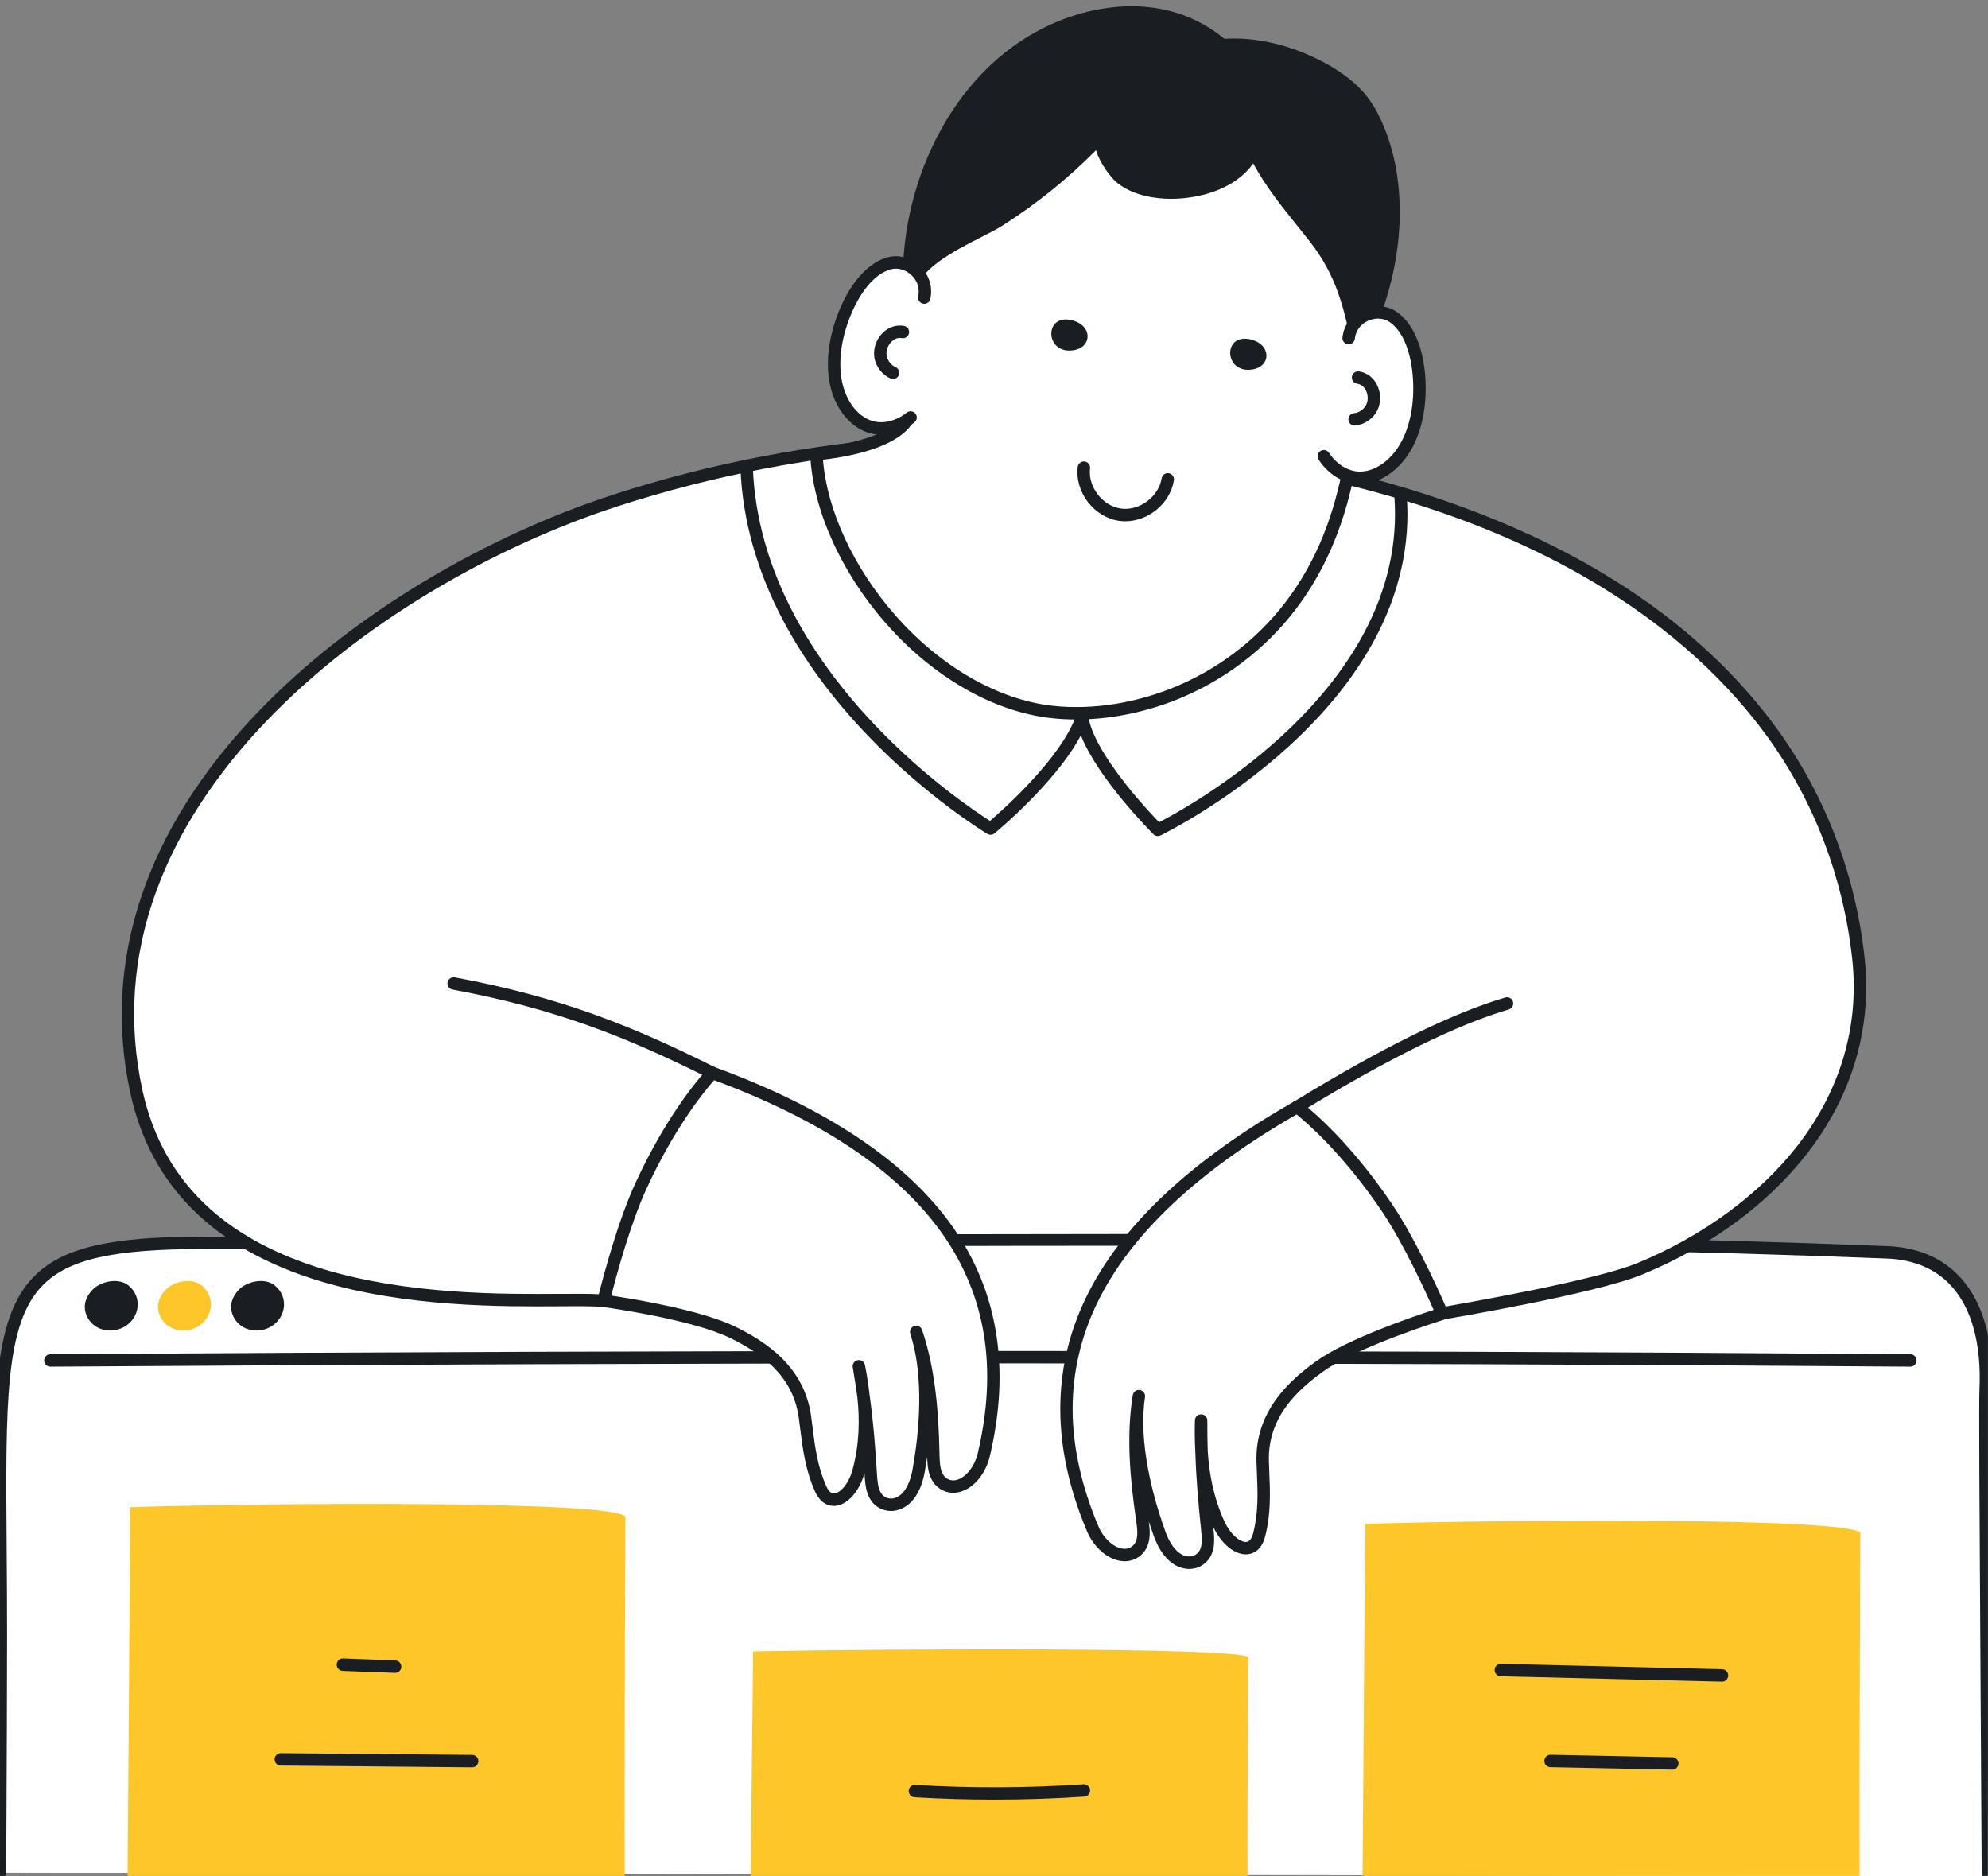 <?xml version="1.0" encoding="UTF-8"?>
<svg xmlns="http://www.w3.org/2000/svg" xmlns:xlink="http://www.w3.org/1999/xlink" xmlns:serif="http://www.serif.com/" width="100%" height="100%" viewBox="0 0 6667 6291" xml:space="preserve" style="fill-rule:evenodd;clip-rule:evenodd;stroke-linejoin:round;stroke-miterlimit:2;">
  <rect x="0" y="0" width="6667" height="6291" fill="#808080" stroke="none"/>
  <rect id="Artboard1" x="0" y="0" width="6666.67" height="6290.58" style="fill:none;"></rect>
  <clipPath id="_clip1">
    <rect x="0" y="0" width="6666.67" height="6290.58"></rect>
  </clipPath>
  <g clip-path="url(#_clip1)">
    <g>
      <path d="M6666.67,6291.5c-4.458,-831.583 -10.667,-1562.46 -7.542,-1632.25c11.708,-259.75 -90.084,-450.125 -330.791,-459.708c-1786.96,-71.25 -3873.79,-31.792 -5647.66,-31.792c-758.688,0 -677.763,205.917 -677.763,1310.71c0,219.834 -1.533,498.542 -2.908,801.292l6666.67,11.75Z" style="fill:#fff;fill-rule:nonzero;"></path>
      <path d="M6666.67,6291.5c-4.458,-831.583 -10.667,-1562.46 -7.542,-1632.25c11.708,-259.75 -90.084,-450.125 -330.791,-459.708c-1786.96,-71.25 -3873.79,-31.792 -5647.66,-31.792c-758.688,0 -677.763,205.917 -677.763,1310.71c0,219.834 -1.533,498.542 -2.908,801.292l6666.67,11.75Z" style="fill:#fff;fill-rule:nonzero;"></path>
      <path d="M6666.67,6312.33c-11.459,0 -20.792,-9.25 -20.834,-20.708c-1.416,-261.333 -3,-513.917 -4.375,-736.792c-3.083,-492.375 -5.291,-848.125 -3.125,-896.5c6.792,-151.708 -26.042,-271.583 -95.041,-346.666c-52.334,-56.959 -124.917,-87.667 -215.75,-91.292c-1327.08,-52.917 -2801.25,-44.833 -4226.87,-37.042c-495.679,2.709 -963.867,5.25 -1420,5.25c-299.904,0 -450.317,33.834 -536.463,120.625c-127.504,128.459 -125.5,394.959 -121.862,878.75c0.654,87.084 1.396,185.75 1.396,290.5c-0,180.834 -1.054,405.084 -2.171,642.5l-0.738,158.875c-0.054,11.459 -9.37,20.75 -20.833,20.75l-0.096,0c-11.504,-0.083 -20.792,-9.458 -20.737,-20.958l0.737,-158.875c1.117,-237.375 2.171,-461.583 2.171,-642.292c-0,-104.583 -0.742,-203.166 -1.396,-290.166c-3.721,-495 -5.766,-767.667 133.959,-908.417c94.941,-95.667 253.641,-132.958 566.033,-132.958c456.021,-0 924.154,-2.542 1419.77,-5.25c1426.11,-7.792 2900.77,-15.875 4228.73,37.083c102.374,4.083 184.708,39.292 244.833,104.708c76.625,83.459 113.291,213.709 105.958,376.75c-2.124,47.292 0.084,402.625 3.167,894.375c1.375,222.875 2.958,475.459 4.375,736.834c0.042,11.5 -9.208,20.875 -20.708,20.916l-0.125,0Z" style="fill:#1a1e22;fill-rule:nonzero;"></path>
      <path d="M6406.5,4583l-0.167,-0c-1906.5,-14.708 -4063.36,-14.708 -6237.35,-0l-0.146,-0c-11.437,-0 -20.749,-9.208 -20.829,-20.667c-0.075,-11.541 9.188,-20.916 20.696,-21c2174.19,-14.708 4331.25,-14.708 6237.96,0c11.5,0.084 20.749,9.5 20.667,21c-0.084,11.459 -9.375,20.667 -20.834,20.667Z" style="fill:#1a1e22;fill-rule:nonzero;"></path>
      <path d="M306.438,4393.71c9.054,36.834 46.966,54.792 83.324,44.459c51.042,-14.459 70.771,-77.084 27.567,-111.667c-24.304,-19.458 -71.775,-8.083 -91.883,12.833c-18.438,19.167 -23.025,38.042 -19.008,54.375Z" style="fill:#1a1e22;fill-rule:nonzero;"></path>
      <path d="M326.671,4388.75c3.408,13.833 12.108,21.417 18.808,25.292c11.05,6.416 25.121,7.916 38.6,4.083c18.308,-5.167 31.85,-19.125 35.342,-36.375c1.746,-8.667 2.104,-25.208 -15.113,-39c-14.52,-11.625 -49.9,-3.5 -63.846,11c-11.833,12.333 -16.475,24.083 -13.791,35Zm42.671,73.125c-15.863,-0 -31.392,-4 -44.804,-11.792c-19.334,-11.25 -32.946,-29.5 -38.33,-51.375c-6.137,-25 2.467,-51.208 24.221,-73.833c27.246,-28.333 86.813,-41.167 119.925,-14.667c24.804,19.875 35.983,49.709 29.904,79.792c-6.591,32.583 -31.425,58.75 -64.808,68.208c-8.604,2.459 -17.408,3.667 -26.108,3.667Z" style="fill:#1a1e22;fill-rule:nonzero;"></path>
      <path d="M551.862,4393.71c9.055,36.834 46.967,54.792 83.326,44.459c51.041,-14.459 70.77,-77.084 27.566,-111.667c-24.304,-19.458 -71.775,-8.083 -91.883,12.833c-18.438,19.167 -23.025,38.042 -19.009,54.375Z" style="fill:#fec729;fill-rule:nonzero;"></path>
      <path d="M572.092,4388.75c3.412,13.875 12.112,21.417 18.812,25.292c11.05,6.416 25.117,7.916 38.6,4.083c18.309,-5.167 31.85,-19.125 35.338,-36.375c1.745,-8.667 2.104,-25.208 -15.109,-39c-14.521,-11.625 -49.9,-3.5 -63.845,11c-11.834,12.333 -16.476,24.083 -13.796,35Zm42.675,73.125c-15.863,-0 -31.392,-4 -44.8,-11.792c-19.338,-11.25 -32.95,-29.5 -38.334,-51.375l-0.004,0c-6.133,-25 2.471,-51.208 24.225,-73.833c27.238,-28.333 86.809,-41.167 119.925,-14.667c24.804,19.875 35.983,49.709 29.904,79.792c-6.591,32.583 -31.425,58.75 -64.808,68.208c-8.604,2.459 -17.408,3.667 -26.108,3.667Z" style="fill:#fec729;fill-rule:nonzero;"></path>
      <path d="M797.05,4393.71c9.054,36.834 46.962,54.792 83.325,44.459c51.038,-14.459 70.771,-77.084 27.567,-111.667c-24.305,-19.458 -71.78,-8.083 -91.884,12.833c-18.437,19.167 -23.029,38.042 -19.008,54.375Z" style="fill:#1a1e22;fill-rule:nonzero;"></path>
      <path d="M817.279,4388.75c3.408,13.833 12.113,21.417 18.813,25.292c11.05,6.416 25.125,7.916 38.595,4.083c18.313,-5.167 31.855,-19.125 35.342,-36.375c1.746,-8.667 2.108,-25.208 -15.112,-39c-14.521,-11.625 -49.892,-3.5 -63.842,11c-11.829,12.333 -16.471,24.083 -13.796,35Zm42.675,73.125c-15.862,-0 -31.391,-4 -44.804,-11.792c-19.333,-11.25 -32.946,-29.5 -38.329,-51.375c-6.138,-25 2.466,-51.208 24.221,-73.833c27.246,-28.333 86.812,-41.167 119.921,-14.667c24.808,19.875 35.987,49.709 29.908,79.792c-6.592,32.583 -31.425,58.75 -64.813,68.208c-8.604,2.459 -17.404,3.667 -26.104,3.667Z" style="fill:#1a1e22;fill-rule:nonzero;"></path>
      <path d="M427.887,6291.5c0,0 6.509,-828.458 8.671,-1237.17c490.375,-15.25 1611.66,-22.625 1660.71,31.292c-0,-0 -3.663,836.875 -2.367,1206.04l-1667.01,-0.167Z" style="fill:#fec729;fill-rule:nonzero;"></path>
      <path d="M2516.89,6291.54c-0,-0 6.508,-504.959 8.671,-754.042c490.375,-9.333 1611.65,-13.792 1660.69,19.042c-0,-0 -3.625,510.083 -2.333,735.125l-1667.03,-0.125Z" style="fill:#fec729;fill-rule:nonzero;"></path>
      <path d="M4569.42,6291.5c-0,0 6.5,-791.125 8.666,-1181.42c490.376,-14.583 1611.67,-21.583 1660.71,29.875c-0,0 -3.667,799.167 -2.375,1151.71l-1667,-0.167Z" style="fill:#fec729;fill-rule:nonzero;"></path>
      <path d="M5774.92,5639.25l-0.5,0l-741.667,-18.083c-11.5,-0.25 -20.583,-9.834 -20.292,-21.334c0.251,-11.291 9.542,-20.291 20.792,-20.291l0.542,-0l741.625,18.041c11.5,0.292 20.583,9.834 20.333,21.334c-0.292,11.333 -9.583,20.333 -20.833,20.333Z" style="fill:#1a1e22;fill-rule:nonzero;"></path>
      <path d="M5608.25,5934.21l-0.417,0l-408.333,-8.333c-11.5,-0.208 -20.625,-9.75 -20.417,-21.25c0.25,-11.5 9.834,-20.75 21.25,-20.375l408.333,8.333c11.501,0.209 20.667,9.75 20.417,21.25c-0.249,11.334 -9.5,20.375 -20.833,20.375Z" style="fill:#1a1e22;fill-rule:nonzero;"></path>
      <path d="M3334.5,6034.92c-89.4,-0 -178.754,-2.625 -267.562,-7.959c-11.484,-0.666 -20.238,-10.541 -19.551,-22.041c0.688,-11.5 10.551,-20.25 22.042,-19.542c187.225,11.208 377.029,10.5 564.155,-2.167c11.416,-0.791 21.416,7.917 22.166,19.417c0.791,11.458 -7.875,21.375 -19.375,22.167c-100.125,6.75 -201,10.125 -301.875,10.125Z" style="fill:#1a1e22;fill-rule:nonzero;"></path>
      <path d="M1583.42,5926.38l-0.192,-0l-641.691,-5.833c-11.504,-0.125 -20.746,-9.542 -20.642,-21.042c0.104,-11.5 9.529,-20.708 21.021,-20.625l641.687,5.833c11.509,0.125 20.75,9.542 20.646,21.042c-0.104,11.417 -9.412,20.625 -20.829,20.625Z" style="fill:#1a1e22;fill-rule:nonzero;"></path>
      <path d="M1325.05,5609.79c-0.262,-0 -0.525,-0.042 -0.792,-0.042l-175.062,-6.542c-11.5,-0.416 -20.471,-10.083 -20.042,-21.583c0.43,-11.5 10.146,-20.625 21.596,-20.042l175.067,6.542c11.496,0.417 20.471,10.083 20.042,21.583c-0.421,11.25 -9.663,20.084 -20.809,20.084Z" style="fill:#1a1e22;fill-rule:nonzero;"></path>
      <path d="M6230.79,3215c-29.459,-273.271 -127.376,-534.784 -289.042,-757.417c-417.083,-574.508 -1158.71,-833.691 -1835,-932.07c-916.85,-133.375 -1976.35,-13.088 -2767.99,500.704c-592.496,384.537 -1027.53,973.12 -882.895,1635.2c180.291,825.25 1348.12,678.625 1566.63,700.75l1.937,-0l-0.225,-0c0,-0 55.55,-232.042 123.175,-380.625c115.734,-254.334 241.546,-383.667 241.546,-383.667c378.092,138.375 650,324.333 800.45,541.083l617.58,-0.833c127.458,-149.333 311.124,-294.083 543.166,-426c0,-0 145.458,106.75 301.625,338.458c87,129.042 175.708,334.667 183.792,353.625c82.708,-14.125 519.166,-90.291 663.041,-149.75c426.25,-176.25 785.125,-548.791 732.209,-1039.46Z" style="fill:#fff;fill-rule:nonzero;"></path>
      <path d="M4823.62,4427.33c-5,0 -9.875,-1.791 -13.708,-5.166c-4.417,-3.834 -109.75,-96.75 -277.375,-308.5c-83.209,-105.084 -146.084,-207.917 -202.375,-395.542c-2.709,-9.083 1,-18.833 9.041,-23.75c292.709,-179.625 531.25,-297.125 709,-349.292c11.042,-3.204 22.625,3.088 25.834,14.125c3.25,11.042 -3.084,22.625 -14.125,25.875c-171.459,50.292 -401.917,163.459 -685.167,336.375c53.292,172.209 110.583,265.459 190.458,366.334c140.584,177.583 238.417,271.916 264.959,296.5c72.458,-12.375 519.042,-89.917 662.166,-149.084c219.667,-90.833 410.459,-231.208 537.25,-395.291c143.167,-185.25 206.167,-400.584 182.208,-622.667c-29.374,-272.466 -127.958,-530.917 -285.166,-747.429c-243.958,-336.017 -757.958,-769.03 -1821.17,-923.696c-348.251,-50.662 -694.084,-64.542 -1027.89,-41.258c-348.521,24.316 -687.842,89.483 -1008.54,193.692c-207.225,67.341 -420.312,164.732 -616.225,281.649c-216.487,129.196 -404.683,276.571 -559.346,438.038c-172.008,179.566 -295.945,370.471 -368.375,567.416c-80.675,219.38 -96.545,445.213 -47.162,671.296c34.9,159.709 110.904,293.084 225.904,396.334c97.796,87.791 226.263,156.083 381.842,203.041c283.991,85.709 600.996,83.709 790.375,82.542c59.371,-0.375 107.462,-0.667 140.266,1.708c188.18,-190.291 244.346,-383.708 303.771,-588.333c13.621,-46.875 27.654,-95.208 43.421,-143.75c-264.404,-131.333 -500.567,-225.917 -845.796,-290.079c-11.312,-2.125 -18.775,-13 -16.67,-24.296c2.104,-11.333 12.991,-18.75 24.287,-16.667c357.025,66.375 598.7,164.667 872.921,301.792c9.275,4.625 13.725,15.375 10.446,25.208c-17.85,53.542 -33.479,107.375 -48.592,159.417c-61.683,212.375 -119.942,413 -321.204,613.042c-4.425,4.416 -10.579,6.583 -16.788,5.958c-30.412,-3.083 -81.329,-2.75 -145.804,-2.333c-191.75,1.208 -512.662,3.208 -802.671,-84.292c-354.262,-106.917 -568.383,-319 -636.412,-630.417c-96.767,-442.958 50.596,-884.345 426.15,-1276.41c157.254,-164.167 348.383,-313.883 568.083,-444.996c198.546,-118.483 414.563,-217.208 624.709,-285.495c323.92,-105.259 666.6,-171.08 1018.51,-195.63c336.746,-23.5 685.579,-9.5 1036.79,41.592c382.375,55.621 725.709,152.916 1020.46,289.192c355.166,164.212 633.875,383.324 828.416,651.253c161.459,222.384 262.75,487.759 292.917,767.451c25.084,233 -40.833,458.666 -190.667,652.583c-133.083,172.208 -324.792,313.417 -554.333,408.333c-159.542,65.959 -659.958,149.792 -681.208,153.334c-1.125,0.208 -2.292,0.291 -3.417,0.291Z" style="fill:#1a1e22;fill-rule:nonzero;"></path>
      <path d="M4346.58,2006.42c-208.084,292.275 -548.751,410.583 -818.088,381.129c-406.379,-44.446 -774.367,-495.517 -790.546,-864.725c-0,0 253.667,-18.275 309.088,-122.246c-0,0 8.399,-363.341 24.745,-484.587c40.167,-297.971 214.805,-543.267 469.092,-703.667c254.333,-160.4 675.041,-99.454 878.875,121.558c177.75,192.725 139.458,483.242 138.625,745.434c-0.833,271.616 -1.834,632.216 -211.791,927.104Z" style="fill:#fff;fill-rule:nonzero;"></path>
      <path d="M2759.97,1541.64c13.342,169.649 102.992,363.062 242.554,521.566c152.238,172.9 344.763,283.571 528.221,303.634c135.25,14.796 284.958,-9.476 421.5,-68.334c151.792,-65.416 282.25,-170.596 377.375,-304.167c205.958,-289.279 207.084,-650.645 207.917,-914.504l-0,-0.583c0.125,-38.729 1.083,-78.725 2,-117.404c5.333,-223.996 10.833,-455.617 -135.125,-613.838c-94.251,-102.204 -243,-174.12 -408.084,-197.304c-165.625,-23.258 -327.583,5.621 -444.333,79.242c-258.45,163.017 -421.667,407.65 -459.571,688.829c-16.004,118.725 -24.479,478.667 -24.562,482.288c-0.075,3.254 -0.913,6.445 -2.446,9.32c-25.875,48.538 -89.35,85.721 -188.663,110.525c-47.783,11.929 -92.016,17.98 -116.783,20.73Zm849.691,871.091c-28.207,0 -56.083,-1.483 -83.458,-4.47c-193.654,-21.184 -395.929,-136.913 -554.945,-317.522c-151.088,-171.591 -246.088,-383.554 -254.126,-566.999c-0.491,-11.263 8.067,-20.875 19.313,-21.688c66.187,-4.808 244.737,-33.371 289.883,-107.217c1.138,-46.866 9.371,-367.162 24.8,-481.624c39.584,-293.621 209.571,-548.792 478.659,-718.505c261.375,-164.854 692.833,-105.25 905.292,125.054c157.333,170.609 151.625,410.796 146.124,643.08c-0.916,38.466 -1.875,78.245 -2,116.541l0,0.584c-0.833,269.45 -2,638.475 -215.666,938.541l-16.958,-12.083l16.958,12.083c-99.5,139.779 -236.042,249.834 -394.792,318.263c-115.583,49.816 -240.375,75.962 -359.084,75.962Z" style="fill:#1a1e22;fill-rule:nonzero;"></path>
      <path d="M4384,205.142c-157.458,-70.542 -284.167,-53.234 -284.167,-53.234c-173.291,-148.5 -411.916,-134.154 -603.875,-32.929c-320.05,168.771 -469.245,564.35 -444.245,872.684c-9.788,-120.742 221.737,-203.372 298.87,-252.484c128.625,-81.904 246.792,-180.245 350.5,-292.071c-33.958,36.6 32.709,129.333 59.083,150.271c44.209,35.013 106.417,47.775 161.584,48.529c105.042,1.429 236.375,-37.67 281.917,-142.212c51.75,109.887 129.375,196.883 204,291.567c93.416,118.545 120.375,230.154 148.625,375.379c-3.417,-17.388 39.5,-82.1 47.583,-102.621c17.167,-43.571 31.25,-88.371 42.209,-133.904c22.208,-92.146 31.958,-187.854 25.333,-282.521c-6.334,-89.775 -27.584,-179.15 -68.459,-259.663c-46.875,-92.412 -125.833,-145.062 -218.958,-186.791Z" style="fill:#1a1e22;fill-rule:nonzero;"></path>
      <path d="M4203.67,482.862c8.083,0 15.416,4.651 18.875,11.959c41.75,88.716 100.5,161.716 162.708,239.004c12.708,15.808 25.875,32.159 38.792,48.546c81.208,103.079 113.625,200.654 139.125,317.808c1.791,-3.212 3.625,-6.55 5.583,-10.016c6.625,-11.884 13.5,-24.171 15.75,-29.784c16.667,-42.312 30.583,-86.433 41.333,-131.142c22.709,-94.216 31.042,-187.137 24.792,-276.183c-6.584,-93.379 -28.833,-178.062 -66.208,-251.687c-38.542,-75.859 -101,-128.859 -208.959,-177.217c-149.541,-66.992 -271.624,-51.754 -272.833,-51.596c-5.875,0.788 -11.833,-0.97 -16.333,-4.825c-179.251,-153.583 -417.459,-116.362 -580.625,-30.321c-145.167,76.563 -263.571,206.03 -342.359,374.404c-55.487,118.596 -87.804,252.346 -92.746,379.18c48.896,-55.409 133.575,-98.504 201.921,-133.288c27.296,-13.891 50.871,-25.891 66.892,-36.096c127.542,-81.208 244.042,-178.291 346.333,-288.562c0,-0.034 0.042,-0.067 0.084,-0.104c7.833,-8.442 21,-8.934 29.458,-1.113c8.417,7.825 8.917,21.005 1.084,29.442c-1.126,1.225 -4.584,4.95 -3.709,16.075c2.75,36.312 43.875,90.537 60.5,103.708c46.917,37.175 113.417,43.538 148.917,44.021c151.375,1.967 235.916,-68.583 262.542,-129.704c3.291,-7.496 10.624,-12.388 18.791,-12.505c0.125,-0.004 0.208,-0.004 0.292,-0.004Zm373.041,683.801c0,0.02 0.042,0.041 0.042,0.058c0,-0.017 -0.042,-0.038 -0.042,-0.058Zm0.209,2.074m-20.667,22.742c-9.75,-0 -18.5,-6.908 -20.417,-16.858c-27.666,-142.292 -54.25,-251.867 -144.541,-366.467c-12.792,-16.217 -25.876,-32.479 -38.5,-48.208c-53.125,-66.021 -107.834,-134.005 -150.084,-212.046c-61.958,88.921 -185.791,120.167 -281.25,118.837c-40.75,-0.554 -117.624,-8.183 -174.208,-53.029c-20.25,-16.067 -58.375,-64.824 -71.667,-109.887c-94.583,95.47 -199.916,180.396 -313.833,252.933c-17.708,11.283 -42.108,23.705 -70.367,38.083c-89.766,45.688 -225.425,114.73 -218.904,195.142c0.929,11.467 -7.616,21.517 -19.083,22.45c-11.442,0.9 -21.517,-7.612 -22.446,-19.083c-25.225,-311.054 123.067,-717.604 455.296,-892.796c173.212,-91.342 426.045,-130.696 620.254,29.746c33.125,-2.675 147.792,-6.087 286,55.829c148.416,66.492 200.375,139.875 229.042,196.379c39.916,78.621 63.666,168.663 70.625,267.629c6.583,93.305 -2.125,190.492 -25.792,288.863c-11.25,46.583 -25.75,92.562 -43.125,136.667c-3.25,8.225 -9.833,19.975 -18.167,34.845c-8.708,15.621 -26.749,47.829 -28.125,57.717c1.292,10.725 -5.916,20.771 -16.708,22.867c-1.333,0.262 -2.667,0.387 -4,0.387Z" style="fill:#1a1e22;fill-rule:nonzero;"></path>
      <path d="M3101.81,998.054c0.463,-7.454 0.775,-15.408 0.084,-24.55c-4.304,-56.887 -60.621,-107.187 -120.675,-90.362c-62.246,17.433 -111.9,84.412 -142.313,153.629c-32.937,74.95 -49.941,159.712 -37.591,235.829c12.349,76.117 56.879,141.55 120.091,159.538c84.713,24.112 198.55,-51.971 227.734,-128.413c18.595,-48.704 51.162,-191.825 36.724,-241.729c-10.32,-35.688 -85.141,-46.479 -84.054,-63.942Z" style="fill:#fff;fill-rule:nonzero;"></path>
      <path d="M2955.05,1457.57c-13.408,-0 -26.629,-1.771 -39.338,-5.388c-67.745,-19.279 -120.72,-88.454 -134.962,-176.242c-12.117,-74.7 1.762,-162.612 39.083,-247.545c38.742,-88.184 95.517,-148.438 155.767,-165.313c37.4,-10.492 79.5,0.788 109.85,29.405c30.371,28.637 43.283,69.704 34.546,109.854c-2.45,11.241 -13.542,18.37 -24.788,15.925c-11.245,-2.45 -18.375,-13.547 -15.929,-24.788c5.688,-26.121 -2.483,-51.883 -22.417,-70.675c-19.779,-18.65 -46.612,-26.15 -70.024,-19.6c-48.188,13.5 -95.155,65.238 -128.859,141.95c-34.125,77.666 -46.95,157.258 -36.1,224.113c11.667,71.9 52.971,127.966 105.234,142.841c35.474,10.083 79.037,-0.804 113.699,-28.446c8.988,-7.17 22.105,-5.7 29.275,3.3c7.176,8.996 5.696,22.1 -3.3,29.275c-33.804,26.967 -73.533,41.329 -111.737,41.334Z" style="fill:#1a1e22;fill-rule:nonzero;"></path>
      <path d="M2994.82,1270.92c-2.808,-0 -5.659,-0.571 -8.392,-1.775c-29.3,-12.917 -50.729,-41.804 -54.583,-73.587c-3.521,-29.017 7.954,-59.963 29.941,-80.759c19.442,-18.383 44.905,-26.375 69.851,-21.925c11.329,2.021 18.87,12.842 16.85,24.167c-2.025,11.329 -12.871,18.854 -24.167,16.854c-15.371,-2.733 -26.913,4.562 -33.904,11.175c-12.379,11.713 -19.142,29.562 -17.209,45.471c2.088,17.213 14.159,33.479 30.025,40.475c10.534,4.641 15.304,16.941 10.663,27.466c-3.434,7.796 -11.071,12.434 -19.075,12.438Z" style="fill:#1a1e22;fill-rule:nonzero;"></path>
      <path d="M4520.79,1133.4c1.874,-7.225 4.125,-14.867 7.624,-23.329c22.042,-52.625 91.334,-82.608 143.042,-47.712c53.584,36.175 79.584,115.387 86.625,190.662c7.625,81.512 -2.958,167.316 -38.708,235.659c-35.709,68.337 -98.583,116.395 -164.25,113.541c-88,-3.825 -172.042,-111.917 -175.625,-193.658c-2.292,-52.088 11.916,-198.175 41.333,-240.984c21.042,-30.612 95.459,-17.266 99.959,-34.179Z" style="fill:#fff;fill-rule:nonzero;"></path>
      <path d="M4560.46,1623.17c-2.083,-0 -4.166,-0.042 -6.25,-0.133c-50.792,-2.213 -100.166,-32.772 -132.042,-81.738c-6.25,-9.646 -3.541,-22.554 6.126,-28.825c9.625,-6.283 22.541,-3.546 28.791,6.096c24.209,37.154 62.084,61.233 98.958,62.841c54.251,2.292 111.167,-37.824 144.876,-102.379c31.375,-60.029 44.291,-139.604 36.416,-224.066c-7.833,-83.43 -36.083,-147.338 -77.541,-175.338c-20.167,-13.604 -48.001,-14.937 -72.625,-3.479c-24.876,11.554 -40.75,33.425 -43.584,60.008c-1.208,11.438 -11.458,19.733 -22.916,18.501c-11.459,-1.222 -19.709,-11.488 -18.5,-22.93c4.374,-40.858 29.583,-75.758 67.416,-93.358c37.834,-17.592 81.334,-15.013 113.5,6.725c51.875,35.008 86.75,110.087 95.709,205.991c8.666,92.372 -5.875,180.176 -40.917,247.246c-40,76.479 -109.041,124.838 -177.417,124.838Z" style="fill:#1a1e22;fill-rule:nonzero;"></path>
      <path d="M4542.83,1427.14c-10.625,-0 -19.708,-8.084 -20.749,-18.871c-1.084,-11.454 7.333,-21.621 18.791,-22.704c17.25,-1.638 33.834,-13.271 41.25,-28.95c6.875,-14.488 6.084,-33.554 -2,-48.571c-4.542,-8.479 -13.208,-19.058 -28.625,-21.3c-11.417,-1.654 -19.292,-12.225 -17.625,-23.613c1.625,-11.383 12.209,-19.262 23.583,-17.621c25.084,3.642 46.75,19.254 59.375,42.83c14.334,26.671 15.459,59.654 2.959,86.079c-13.667,28.95 -43.125,49.608 -75,52.625c-0.667,0.062 -1.333,0.096 -1.959,0.096Z" style="fill:#1a1e22;fill-rule:nonzero;"></path>
      <path d="M3632.58,1093.97c29.626,30.1 14.501,79.079 -43.125,81.596c-87.25,3.812 -86.291,-129.667 11.333,-99.984c13.584,4.133 24.209,10.634 31.792,18.388Z" style="fill:#1a1e22;fill-rule:nonzero;"></path>
      <path d="M4232.46,1158.47c29.584,30.1 14.459,79.079 -43.166,81.6c-87.25,3.808 -86.292,-129.671 11.375,-99.984c13.583,4.129 24.166,10.63 31.791,18.384Z" style="fill:#1a1e22;fill-rule:nonzero;"></path>
      <path d="M3773.83,1748.05c-6.75,-0 -13.541,-0.454 -20.333,-1.4c-84.375,-11.733 -149.458,-96.238 -139.208,-180.842c1.375,-11.421 11.75,-19.533 23.166,-18.179c11.417,1.383 19.583,11.763 18.209,23.188c-7.5,61.845 41.875,125.983 103.583,134.566c61.708,8.584 126.708,-39.65 136.375,-101.191c1.792,-11.363 12.458,-19.138 23.834,-17.346c11.374,1.787 19.124,12.45 17.332,23.816c-12.166,77.425 -85.583,137.388 -162.958,137.388Z" style="fill:#1a1e22;fill-rule:nonzero;"></path>
      <path d="M2388.93,3597.88c749.15,274.208 1048.74,702.458 909.521,1283.75c-10.129,42.292 -43.096,92.375 -88.233,102.042c-30.909,6.625 -56.909,-10.375 -68.35,-33.834c-11.442,-23.416 -11.471,-52.25 -12.125,-80.125c-3.292,-140.75 -14.454,-276.791 -57.084,-403.166c44.554,135.208 35.904,311.625 7.8,466.833c-7.579,41.833 -27.241,94.333 -71.787,109.417c-29.792,10.083 -57.975,-3.25 -71.438,-24.5c-13.458,-21.25 -15.404,-48.834 -17.104,-75.625c-7.671,-121.042 -15.371,-217.375 -39.829,-361c22.275,115.416 31.546,230.041 -0.738,351.041c-22.954,86.042 -94.445,134.042 -127.591,59.625c-36.192,-81.208 -41.542,-159.291 -52.429,-240.125c-20.284,-150.666 -133.7,-231.041 -241.792,-284.125c-133.792,-65.708 -433.542,-105.916 -433.542,-105.916c0,-0 55.55,-232.042 123.175,-380.625c115.734,-254.334 241.546,-383.667 241.546,-383.667Z" style="fill:#fff;fill-rule:nonzero;"></path>
      <path d="M2403.86,3612.42m-379.655,749.75l0.038,-0l-0.038,-0Zm891.792,313.833c13.6,98.25 19.342,177.333 24.921,265.333c1.521,23.959 3.087,48.709 13.912,65.834c8.013,12.625 26.192,23 47.154,15.875c39.48,-13.375 53.692,-69.75 57.971,-93.375c32.788,-181.084 30.271,-343.25 -7.087,-456.625c-3.592,-10.875 2.312,-22.625 13.2,-26.25c10.875,-3.667 22.658,2.208 26.329,13.083c46.008,136.417 55.225,283.458 58.175,409.375l0.096,4.417c0.558,25.166 1.083,48.958 9.912,67.041c6.588,13.5 22.363,27.5 45.263,22.584c35.346,-7.584 63.654,-50.25 72.346,-86.542c34.033,-142.083 41.32,-276.375 21.654,-399.083c-19.629,-122.542 -66.746,-237.292 -140.038,-341.084c-146.375,-207.25 -403.691,-380.25 -764.937,-514.333c-30.534,34.5 -133.45,158.958 -228.525,367.917c-54.208,119.125 -100.725,293.166 -116.35,354.625c73.583,10.916 301.967,48.125 416.933,104.583c97.85,48.083 230.558,131.458 253.263,300.042c1.591,11.833 3.066,23.583 4.537,35.333c8.538,68.167 16.604,132.542 46.271,199.125c5.196,11.667 14.096,25.375 26.9,24.333c20.067,-1.583 48.567,-32.291 61.533,-80.875c22.975,-86.125 23.663,-167.541 15.859,-241.458c-4.284,-31.292 -9.375,-64.542 -15.525,-100.667c-1.917,-11.291 5.579,-21.958 16.812,-24c11.221,-2.041 22.017,5.334 24.179,16.542c5.775,29.917 11.367,62.917 15.242,98.25Zm72.346,391c-27.45,0 -53.542,-13.625 -68.708,-37.542c-16.542,-26.125 -18.538,-57.666 -20.3,-85.5c-0.08,-1.25 -0.159,-2.458 -0.238,-3.708c-17.017,61.375 -57.054,106.25 -97.904,109.5c-16.734,1.333 -47.908,-3.25 -68.258,-48.917c-32.18,-72.25 -41.009,-142.75 -49.555,-210.916c-1.454,-11.584 -2.912,-23.25 -4.483,-34.959c-19.821,-147.125 -133.504,-220.625 -230.337,-268.166c-129.246,-63.5 -424.167,-103.584 -427.125,-104c-7.855,-1.042 -14.43,-6.459 -16.967,-13.959c-1.283,-3.791 -1.425,-7.833 -0.513,-11.583c2.325,-9.667 57.438,-237.083 124.463,-384.333c115.904,-254.709 240.333,-384.167 245.575,-389.584c5.733,-5.875 14.383,-7.833 22.096,-5.041c376.229,137.708 644.633,317.458 797.75,534.25c153.7,217.666 195.741,478.041 124.866,773.916c-11.579,48.375 -49.1,105.75 -104.121,117.584c-37.595,8.041 -74.345,-10.042 -91.441,-45.042c-11.05,-22.625 -13.075,-47.625 -13.834,-72.375c-2.454,16.375 -5.229,33.167 -8.358,50.458c-6.942,38.375 -27.304,105.709 -85.6,125.417c-8.925,3.042 -18.042,4.5 -27.008,4.5Z" style="fill:#1a1e22;fill-rule:nonzero;"></path>
      <path d="M4350.12,3712.12c-693.542,394.25 -918.208,866.125 -684.833,1416.42c17,40.041 57.791,84 103.916,86.083c31.583,1.417 54.417,-19.667 61.792,-44.667c7.417,-25 2.708,-53.416 -1.25,-81.041c-20.042,-139.334 -31.5,-275.375 -10.375,-407.042c-21.583,140.708 16.125,313.25 69.5,461.667c14.375,40.041 42.458,88.541 88.875,96.083c31.042,5 56.625,-12.792 66.417,-35.958c9.749,-23.209 7.125,-50.75 4.333,-77.459c-12.417,-120.625 -20.75,-216.875 -20.375,-362.583c-2.875,117.5 6.917,232.083 58.75,346.083c36.875,81.042 115.292,116.584 135.709,37.709c22.249,-86.084 14.625,-163.959 12,-245.5c-4.876,-151.959 93.666,-249.917 191.499,-320.167c121.083,-86.917 410.084,-176.125 410.084,-176.125c-0,-0.042 -93.126,-219.667 -184.417,-355.042c-156.167,-231.708 -301.625,-338.458 -301.625,-338.458Z" style="fill:#fff;fill-rule:nonzero;"></path>
      <path d="M3819.38,4661.04c1.042,-0 2.167,0.083 3.25,0.25c11.333,1.75 19.083,12.375 17.333,23.75c-18.083,117.958 6.25,278.291 68.5,451.458c8.125,22.583 31.458,75.875 72.625,82.542c21.875,3.541 38.042,-9.709 43.875,-23.5c7.834,-18.625 5.292,-43.292 2.834,-67.167c-8.875,-86.083 -16.167,-163.667 -19.126,-260.167c-2.207,-36.666 -2.166,-71.875 -1.374,-105.083c0.291,-11.333 9.541,-20.333 20.833,-20.333l0.291,-0c11.418,0.166 20.584,9.458 20.542,20.875c-0.083,36.666 0.375,70.333 1.333,101.916c4.542,74.167 18.668,154.375 55.542,235.5c20.834,45.792 54.084,71.375 74.084,69.584c12.791,-1.125 19.292,-16.084 22.499,-28.459c18.251,-70.541 15.543,-135.375 12.709,-204c-0.5,-11.833 -0.958,-23.666 -1.375,-35.625c-5.458,-170 111.625,-274.166 200.208,-337.75c104.042,-74.708 323.167,-149.166 393.917,-172.083c-25.583,-58 -100.125,-221.875 -173.375,-330.542c-128.333,-190.333 -250.375,-296.041 -286.208,-325.041c-334.125,191.958 -559.292,405.083 -669.417,633.708c-55.125,114.458 -82.625,235.417 -81.709,359.5c0.876,124.292 30.25,255.5 87.334,390.042c14.542,34.333 49.542,71.75 85.625,73.375c23.416,1.041 36.667,-15.375 40.917,-29.75c5.708,-19.292 2.333,-42.834 -1.292,-67.75l-0.625,-4.417c-17.917,-124.625 -33.125,-271.208 -10.292,-413.333c1.625,-10.209 10.459,-17.5 20.542,-17.5Zm168.625,600.25c-4.5,-0 -9.042,-0.375 -13.583,-1.125c-60.75,-9.834 -91.959,-72.875 -105.167,-109.584c-5.5,-15.333 -11.083,-31.583 -16.583,-48.458c3.333,24.542 5.5,49.583 -1.667,73.75c-11.084,37.375 -44.417,61.125 -82.75,59.542c-56.208,-2.542 -102.708,-52.959 -122.125,-98.75c-118.791,-280.084 -120.416,-543.834 -4.791,-783.875c115.207,-239.125 350.208,-460.792 698.5,-658.792c7.124,-4.042 15.999,-3.542 22.624,1.333c6.042,4.459 150.167,111.542 306.583,343.584c90.501,134.25 182.209,348.958 186.251,358.458c1.791,4.125 2.208,8.75 1.083,13.25c-1.75,7.083 -7.084,12.75 -14.083,14.875c-2.834,0.875 -287.125,89.25 -404.042,173.167c-87.625,62.916 -187.625,154.166 -182.833,302.583c0.375,11.792 0.875,23.542 1.333,35.208c2.834,68.667 5.792,139.625 -14,216.167c-12.542,48.417 -42.5,58.083 -59.25,59.542c-40.708,3.541 -87.708,-34.084 -114.625,-91.792c0.125,1.208 0.25,2.458 0.375,3.708c2.834,27.75 6.083,59.167 -5.917,87.667c-12.791,30.458 -42.666,49.5 -75.333,49.542Z" style="fill:#1a1e22;fill-rule:nonzero;"></path>
      <path d="M3883,2803.69c-5.375,-0 -10.708,-2.092 -14.667,-6.063c-8.541,-8.479 -185.625,-185.783 -243.458,-331.812c-31.875,60.479 -84.125,128.658 -156,203.487c-69.625,72.433 -131.125,123.188 -133.708,125.313c-6.784,5.587 -16.35,6.308 -23.909,1.8c-1.987,-1.188 -201.279,-121.23 -401.416,-330.18c-117.742,-122.933 -212.959,-252.283 -283.005,-384.466c-87.883,-165.859 -136.17,-336.629 -143.512,-507.575c-0.496,-11.496 8.425,-21.213 19.917,-21.709c11.554,-0.421 21.216,8.43 21.708,19.921c7.071,164.513 53.633,329.134 138.412,489.3c68.117,128.679 160.913,254.821 275.809,374.913c167.691,175.271 334.604,286.712 380.892,316.187c48.895,-42.091 240.979,-213.871 289.312,-355.041c3.125,-9.109 12.042,-14.892 21.666,-13.996c9.584,0.891 17.292,8.233 18.668,17.758c8.124,56.333 53.207,137.217 130.333,233.917c44.375,55.654 87.833,101.879 107.167,121.929c49.916,-25.875 232.499,-125.654 408.291,-286.542c119.875,-109.679 213.208,-225.895 277.375,-345.421c79.75,-148.408 114.542,-302.504 103.417,-458.012c-0.792,-11.475 7.833,-21.446 19.291,-22.267c11.542,-0.871 21.459,7.825 22.292,19.296c11.667,163.687 -24.834,325.592 -108.542,481.221c-66.583,123.746 -162.958,243.737 -286.5,356.641c-209.583,191.567 -428.583,298.276 -430.791,299.329c-2.875,1.397 -5.959,2.072 -9.042,2.072Z" style="fill:#1a1e22;fill-rule:nonzero;"></path>
    </g>
  </g>
</svg>
